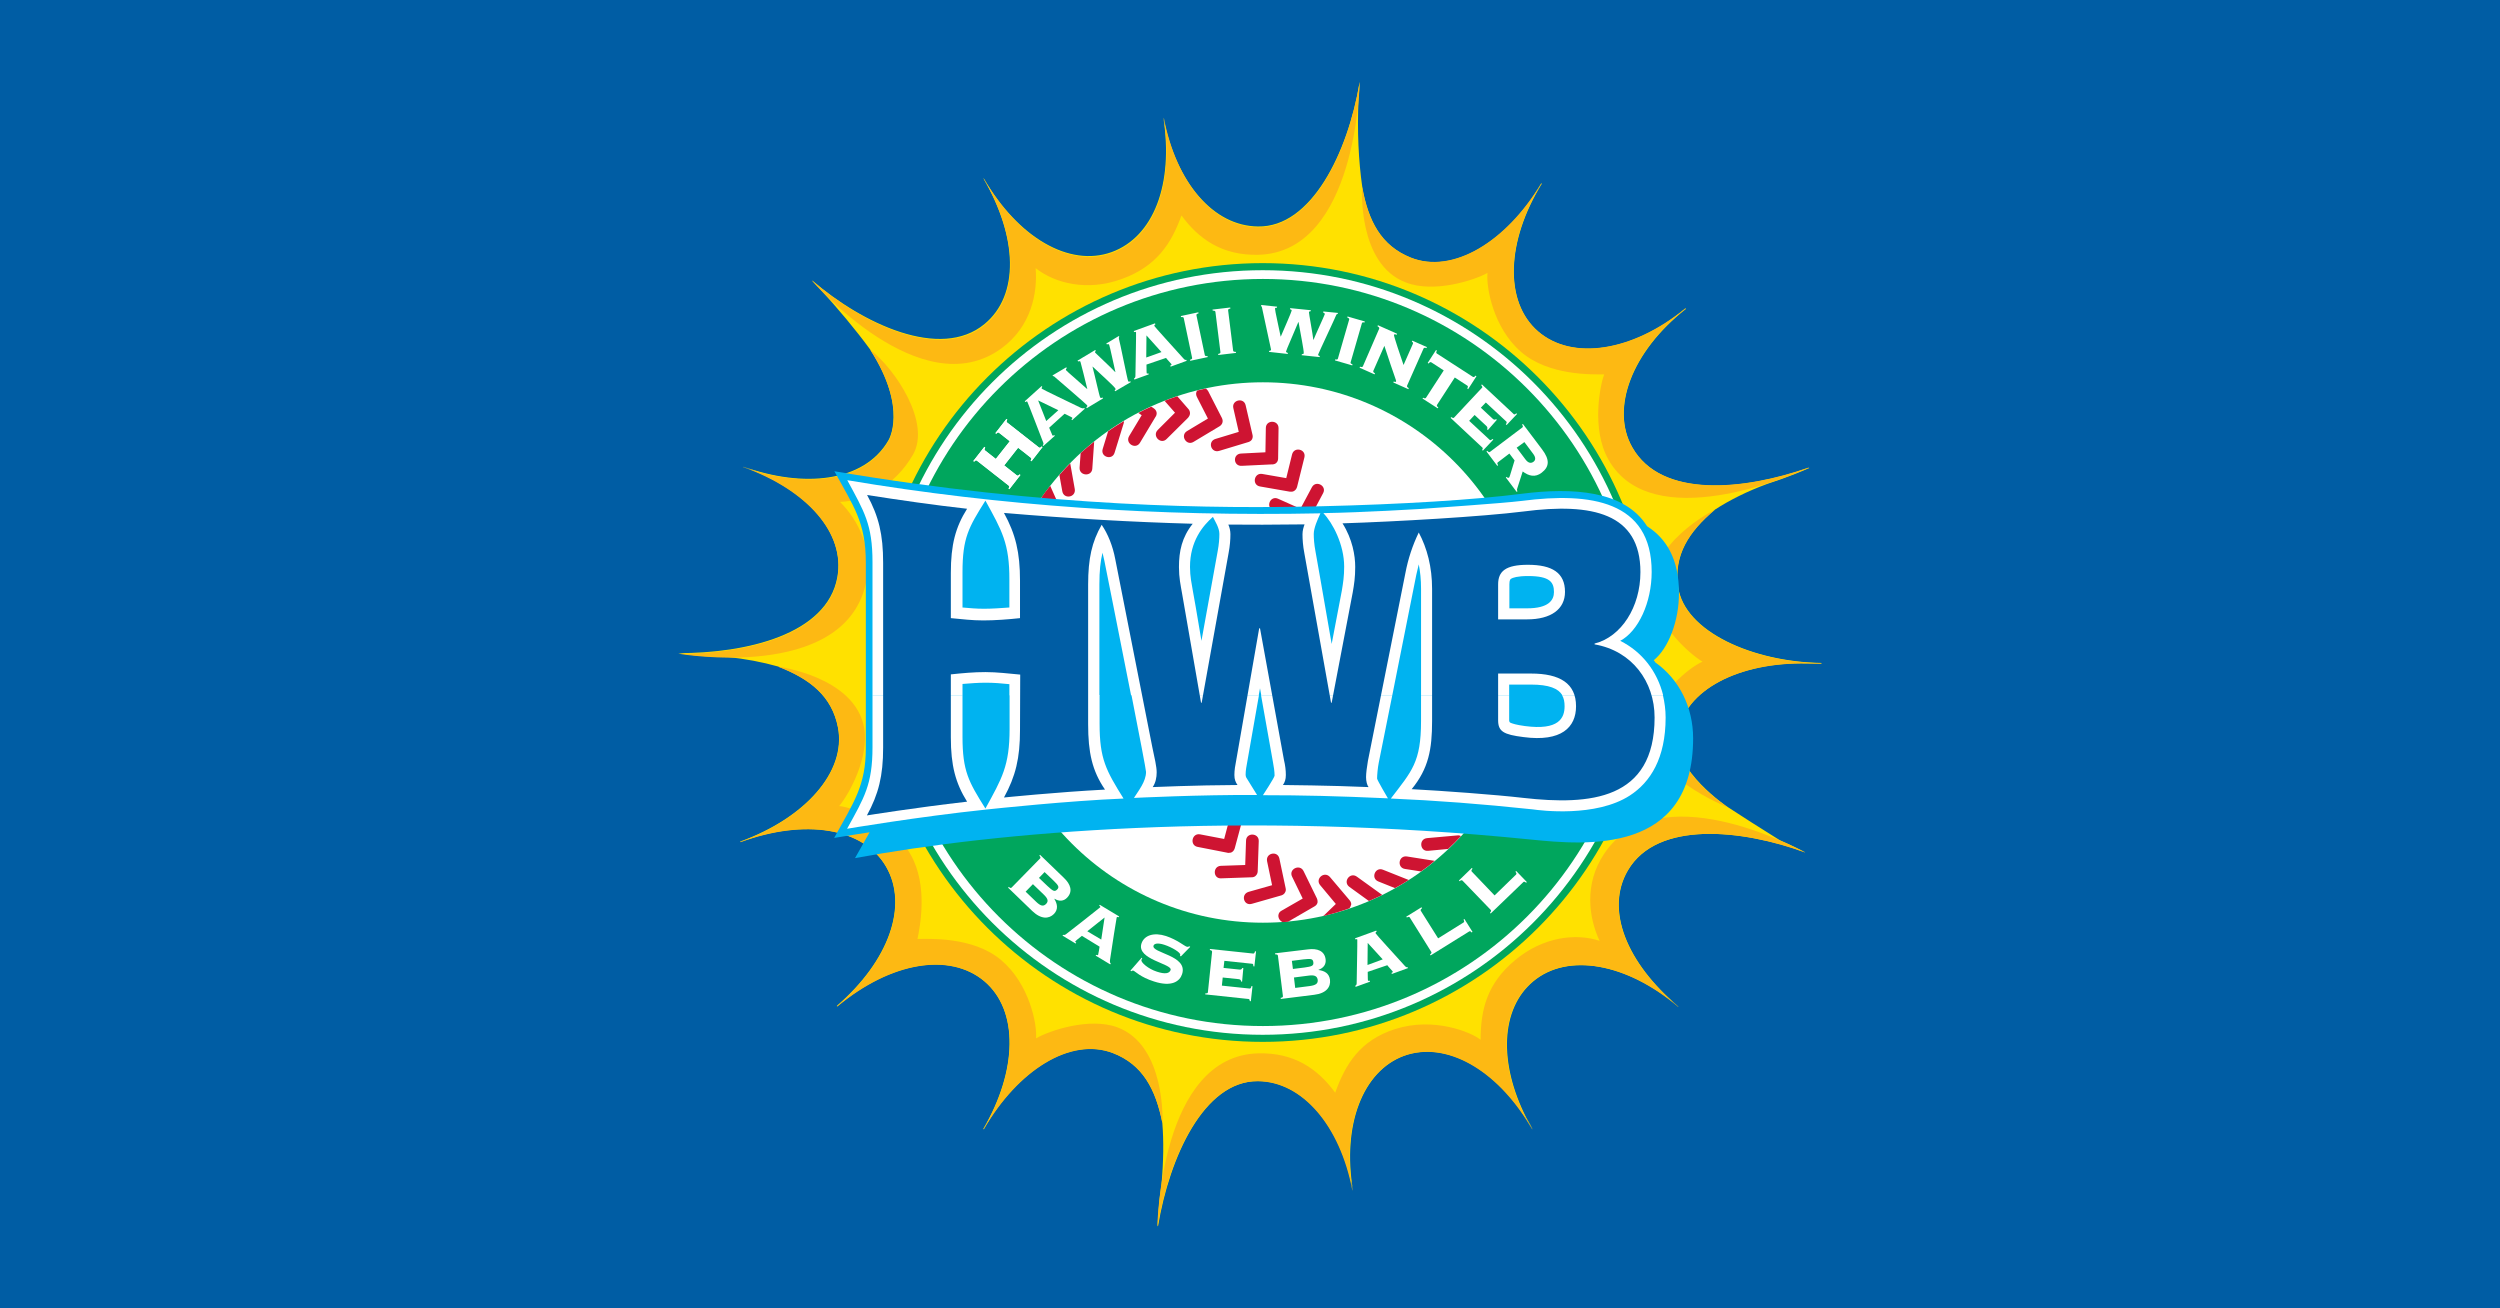 <?xml version="1.0" encoding="UTF-8"?>
<!-- Generator: Adobe Illustrator 27.1.1, SVG Export Plug-In . SVG Version: 6.00 Build 0)  -->
<svg xmlns="http://www.w3.org/2000/svg" xmlns:xlink="http://www.w3.org/1999/xlink" version="1.1" id="Layer_1" x="0px" y="0px" viewBox="0 0 1200 628" style="enable-background:new 0 0 1200 628;" xml:space="preserve">
<style type="text/css">
	.st0{fill:#005DA4;}
	.st1{fill:#FFE100;}
	.st2{fill:#FDB913;}
	.st3{fill:#00A65D;}
	.st4{fill:#FFFFFF;}
	.st5{fill-rule:evenodd;clip-rule:evenodd;fill:#FFFFFF;}
	.st6{fill:#CE1432;}
	.st7{fill:#00B3F0;}
</style>
<rect x="-2.5" y="-2.5" class="st0" width="1205" height="633"></rect>
<g>
	<path class="st1" d="M652.6,39.6l-0.1,1.2c0,1.3-0.2,3.8-0.4,7c-0.7,15.1,0,29.5,1.8,42c2.9,16.3,9.1,28.2,23.3,33.9   c20.2,8.1,45.9-7.6,62.6-35.5c0.2-0.3,0.3-0.1,0.2,0.1c-16.8,27.3-18.2,56.5-1.7,70.8c16.5,14.3,45.6,9.6,70.6-10.9   c0.2-0.2,0.5-0.1,0.2,0.2c-25.9,20.4-36.1,47.8-25.6,66.3c14,24.8,53.8,20.6,84.5,9.9c0.4-0.1,0.7,0,0.1,0.2   c-2.5,1.1-10,4.3-19.9,7.5c-9.5,3.5-17.9,7.7-25,12.3c-12.7,10.7-19.8,21.9-17.7,37.1c3.1,21.6,36.1,36,68.6,36.5   c0.3,0,0.4,0.3,0,0.3c-1.7,0-6.6-0.1-6.6-0.1c-32.5-0.7-59,12.5-62.2,34c-2.6,17.4,24.2,35.1,24.2,35.1c7,4.6,15.2,9.8,24.8,15.8   c6.5,2.8,11,5.2,12.2,5.8c-30.3-11-71-15.4-85.1,8.7c-11,18.8-0.7,44.3,24.2,65.3c-24.6-20.7-53-26-69.7-12   c-15.6,13.1-16.6,39-3.4,65.2c1,1.8,2.1,3.7,3.2,5.6l-1.2-1.8c-16.1-26.9-40.3-40.6-60.4-33.4c-20,7.3-29.9,33.4-24.7,64.5   c-6-30.9-24.1-52.1-45.5-52.3c-26.1-0.2-42.6,36.9-48,69.4c-0.1,0.4-0.2,0.2-0.2,0c0,0,0.1-8.3,1.8-19.7c1-11.3,1.1-21.1,0.4-29.6   c-3.2-16.3-9.5-28.1-23.8-33.6c-20.4-7.8-45.7,8.4-61.9,36.5c-0.1,0.1-0.3,0.1-0.2-0.1c16.3-27.9,17.1-56.8,0.4-70.9   c-16.6-13.9-44.7-9.3-70.4,12c-0.2,0.2-0.5,0.1-0.2-0.2c24.8-21.5,34.3-48,23.5-66.7c-10.9-18.9-39.1-23.1-69.8-11.9   c-0.2,0.1-0.3-0.1-0.1-0.2c30.8-11.2,50.9-33.3,46.8-54.7c-2.9-15-13.3-23.3-28.8-29.3c-7.5-2.1-15.7-3.7-24.1-4.5   c-13.5-0.1-23.7-1.9-23.7-1.9c32.5,0.1,71.3-8.9,76.3-36.4c3.9-21.5-14.7-42.2-45.3-53.2c29.2,10.5,58.2,7.5,69.8-12.5   c0,0,9.6-15.1-8.7-43.6c-7.1-9.7-15.5-19.7-24.1-29.1c-2.5-2.6-3.9-4.2-3.9-4.2c24.3,20.9,61.7,38.6,82.9,21   c16.8-13.9,15.8-41.7-0.5-69.8c-0.1-0.2,0-0.2,0.1-0.1c16.3,28.2,40.9,42.8,61.4,35.4c20-7.3,29.8-32.4,24.8-64.6   c6.2,31.4,24.1,52.1,45.4,52.3C629.4,109.2,646.9,73.4,652.6,39.6l-0.1,0.5L652.6,39.6L652.6,39.6z"></path>
	<path class="st2" d="M604,122.3c-17.2,0.4-28.5-7.4-36.9-18.9c-4.9,13.7-12.1,24.5-28.6,30.5c-16.6,6.1-32.2,2.1-41.4-5.2   c1,11.9-2.1,28.1-16.4,38.5c-38.5,28.2-90.8-32.3-90.8-32.3c-0.1-0.1,0-0.2,0.1-0.1c24.2,21,61.6,38.7,82.8,21.1   c16.8-13.9,15.8-41.7-0.5-69.8c-0.1-0.2,0-0.2,0.1-0.1c16.3,28.2,40.9,42.8,61.4,35.4c20-7.3,29.8-32.4,24.8-64.6   c0-0.1,0.1-0.1,0.1,0c6.1,31.4,24,52.2,45.4,52.3c25.4,0.2,43-35.7,48.5-69.5c0-0.1,0.1-0.1,0.1,0   C652.6,39.6,651.3,121.1,604,122.3L604,122.3z"></path>
	<path class="st2" d="M653.8,89.7c2.9,16.4,9.1,28.2,23.3,33.9c20.2,8.1,45.9-7.6,62.6-35.5c0.2-0.3,0.3-0.1,0.2,0.1   c-16.8,27.3-18.2,56.5-1.7,70.8c16.5,14.3,45.6,9.6,70.6-10.9c0.2-0.2,0.5-0.1,0.2,0.2c-25.9,20.4-36.1,47.8-25.6,66.3   c14,24.8,53.8,20.6,84.5,9.9c0.4-0.1,0.7,0,0.1,0.2c-8.6,3.7-75.1,32.5-95.9-4c-8.5-14.9-3.9-36.3-2.1-41   c-5.3,0-26.6,0.8-39.9-10.8c-13.4-11.6-16.8-31.2-16.1-37.9c-6.5,3.6-25.8,9.8-39.1,4.6C651.4,126.9,653.8,89.7,653.8,89.7   L653.8,89.7z"></path>
	<path class="st2" d="M438.2,218.3c-8.9,15.3-23.3,22.3-35,22.6c8.5,8.5,16.4,22.9,12.2,40.1c-11.4,46.4-89.7,32.8-89.7,32.8   c32.5,0.1,71.3-8.9,76.3-36.4c3.9-21.5-14.7-42.2-45.3-53.2c-0.1,0-0.1-0.1,0-0.1c29.2,10.6,58.2,7.6,69.8-12.4   c0,0,9.6-15.2-8.8-43.8C429.9,177.3,447,203.1,438.2,218.3L438.2,218.3z"></path>
	<path class="st2" d="M823.1,244.7c-12.7,10.7-19.8,21.9-17.7,37.1c3.1,21.6,36.1,36,68.6,36.5c0.3,0,0.4,0.3,0,0.3   c-1.7,0-6.6-0.1-6.6-0.1c-32.5-0.7-59,12.5-62.2,34c-2.6,17.4,24.2,35.1,24.2,35.1s-39.6-16-37-37.1c2.2-17.6,18.6-30.2,24.8-32.9   c-6.4-3.8-21.4-17.4-23.6-31.6C789.7,261.1,823.1,244.7,823.1,244.7L823.1,244.7z"></path>
	<path class="st2" d="M604,505.6c17.2-0.4,28.5,7.4,36.9,18.9c4.9-13.7,11.9-25.1,28.6-30.5c18.6-6,36.6,1.4,41.2,5.1   c0-14.5,3.1-27,16.5-38.2c13.6-11.4,29.5-13,40.6-9.3c-5.1-10.9-7.6-27.1,2.2-41.8c25.7-38.4,91.4-3.2,96.4-0.7   c0.1,0.1,0.1,0.1,0,0.1c-30.3-11.1-71-15.5-85.1,8.6c-11,18.8-0.7,44.4,24.3,65.4c0.1,0.1,0,0.2-0.1,0.1   c-24.6-20.9-53.1-26.3-69.8-12.2c-15.6,13.1-16.6,39-3.4,65.2c1,1.8,2.1,3.7,3.2,5.6c0.1,0.1,0,0.2-0.1,0.1l-1.1-1.8   c-16.1-26.9-40.3-40.6-60.4-33.4c-20,7.3-29.9,33.4-24.7,64.5c0,0.2-0.1,0.1-0.1,0c-5.9-30.9-24-52.2-45.4-52.3   c-26.1-0.2-42.6,36.9-48,69.4c-0.1,0.4-0.2,0.2-0.2,0C555.7,588.3,556.7,506.8,604,505.6L604,505.6z"></path>
	<path class="st2" d="M558,539.2c-3.2-16.3-9.5-28.2-23.8-33.7c-20.4-7.8-45.7,8.4-61.9,36.5c-0.1,0.1-0.3,0.1-0.2-0.1   c16.3-27.9,17.1-56.8,0.4-70.9c-16.6-13.9-44.7-9.3-70.4,12c-0.2,0.2-0.5,0.1-0.2-0.2c24.8-21.5,34.3-48,23.5-66.7   c-10.9-18.9-39.1-23.1-69.8-11.9c-0.2,0.1-0.3-0.1-0.1-0.2c30.8-11.2,50.9-33.3,46.8-54.7c-2.9-15-13.3-23.3-28.8-29.3   c0,0,36.9,4.7,41.3,29.4c2.5,14.1-7.2,31.8-12,37.5c6.7,0.6,25.3,7.7,34.2,23.1c8.7,15.1,4.5,35.1,3.4,40.7   c5.1,0,26.6-1.3,40.1,10.1c13.6,11.4,17.4,30.9,16.8,37.6c6.4-3.7,25.6-10.2,39-5.3C559.8,501.8,558,539.2,558,539.2L558,539.2z"></path>
	<path class="st3" d="M606.1,126.3c103.2,0,186.9,83.7,186.9,186.9c0,103.2-83.7,186.9-186.9,186.9s-186.9-83.7-186.9-186.9   C419.2,210,502.9,126.3,606.1,126.3L606.1,126.3z"></path>
	<path class="st4" d="M606.1,129.7c-101.4,0-183.5,82.2-183.5,183.5c0,101.4,82.2,183.5,183.5,183.5c101.4,0,183.5-82.2,183.5-183.5   C789.7,211.9,707.5,129.7,606.1,129.7L606.1,129.7z"></path>
	<path class="st3" d="M426.9,313.2c0-99,80.3-179.3,179.3-179.3s179.3,80.3,179.3,179.3c0,99-80.3,179.3-179.3,179.3   S426.9,412.2,426.9,313.2L426.9,313.2z"></path>
	<path class="st5" d="M485.6,426c-0.3,0.3-0.6,0.4-1.4-0.3l-0.3,0.4l11.6,11.2c4.3,4.1,8,3.8,10.4,1.4c2.1-2.2,1.7-4.7,0.2-7.2   l0.1-0.1c2,1.3,4.3,1.3,6-0.5c2.9-3,1.7-6.5-1.6-9.6l-11.4-11l-0.3,0.4c0.7,0.8,0.6,1.1,0.3,1.4L485.6,426L485.6,426z M501.4,418.6   l4.1,3.9c2.6,2.5,3.1,3.3,1.9,4.5c-1.2,1.2-2,0.7-4.6-1.7l-4.1-3.9L501.4,418.6L501.4,418.6z M495.8,424.4l5.1,4.9   c2.1,2,2.5,3.3,1.2,4.6c-1.3,1.3-2.6,1-4.7-1l-5.1-4.9L495.8,424.4L495.8,424.4z"></path>
	<path class="st5" d="M530.2,440.4l-1.6,10.6l-6.7-4L530.2,440.4L530.2,440.4z M527.8,454.4c-0.1,0.6-0.6,3.8-0.7,3.9   c-0.1,0.2-0.4,0.3-0.9,0l-0.3,0.4l7,4.2l0.3-0.4c-0.4-0.3-0.5-0.6-0.4-1.7c1-6.8,3.1-20.1,3.2-20.4c0.2-0.4,0.5-0.3,0.9-0.1   l0.3-0.4l-9.3-5.6l-0.3,0.4c0.3,0.2,0.7,0.5,0.5,0.8c-0.1,0.2-15.6,12.3-16.4,12.9c-0.6,0.4-0.9,0.5-1.4,0.3l-0.3,0.4l6.3,3.8   l0.3-0.4c-0.5-0.3-0.6-0.5-0.4-0.7c0.1-0.2,0.6-0.6,3.1-2.6L527.8,454.4L527.8,454.4z"></path>
	<path class="st4" d="M542.6,465.9l0.4,0.3c0.3-0.2,0.6-0.4,1-0.3c0.9,0.3,3.3,3.1,9.9,5.2c8.6,2.8,12.4-0.1,13.5-3.5   c3-9.1-14.9-10.1-13.7-13.7c0.3-0.9,1.8-1.5,5.2-0.4c3.7,1.2,7.9,3.8,7.6,4.8l-0.1,0.4l0.4,0.4l4.5-4.6l-0.4-0.3   c-0.4,0.2-0.7,0.4-1.3,0.2c-1.1-0.3-4.5-3.3-9.9-5.1c-5.8-1.9-10.5-0.4-11.8,3.6c-2.5,7.7,14.9,9.7,14,12.7   c-0.6,1.7-2.7,2.1-6.6,0.8c-4.1-1.3-7.8-4.5-7.4-5.6c0.1-0.4,0.2-0.6,0.4-0.8l-0.3-0.3L542.6,465.9L542.6,465.9z"></path>
	<path class="st4" d="M596.8,464.7l-0.5-0.1c-0.2,0.5-0.5,0.9-1.3,0.8l-7.7-0.8l0.4-3.4l13.3,1.4c0.5,0,0.6,0.3,0.6,1.2l0.5,0.1   l0.8-7.2l-0.5-0.1c-0.2,0.9-0.4,1.1-0.9,1.1l-20.7-2.2l-0.1,0.5c1,0.2,1.1,0.5,1.1,0.9l-2,19.3c0,0.4-0.2,0.7-1.2,0.6l-0.1,0.5   l20.7,2.2c0.5,0,0.6,0.3,0.7,1l0.5,0.1l0.8-7.2l-0.5-0.1c-0.2,1-0.4,1.2-0.9,1.2l-13.3-1.4l0.4-3.9l7.7,0.8   c0.8,0.1,1.1,0.5,1.1,1.1l0.5,0.1L596.8,464.7L596.8,464.7z"></path>
	<path class="st5" d="M615.8,478.1c0,0.4,0,0.7-1.1,0.9l0.1,0.5l16-2c5.9-0.7,8-3.8,7.6-7.2c-0.4-3.1-2.6-4.3-5.5-4.7l0-0.1   c2.3-0.8,3.7-2.5,3.4-5c-0.5-4.1-4-5.4-8.5-4.8l-15.8,1.9l0.1,0.5c1,0,1.2,0.2,1.3,0.6L615.8,478.1L615.8,478.1z M620.1,461.2   l5.6-0.7c3.6-0.4,4.5-0.3,4.7,1.4c0.2,1.7-0.7,2-4.2,2.5l-5.6,0.7L620.1,461.2L620.1,461.2z M621.1,469.2l7-0.9   c2.9-0.4,4.1,0.2,4.4,2c0.2,1.8-0.9,2.6-3.8,3l-7,0.9L621.1,469.2L621.1,469.2z"></path>
	<path class="st5" d="M656.5,452.6l7.2,7.9l-7.3,2.7L656.5,452.6L656.5,452.6z M665.9,463.3c0.3,0.5,2.6,2.9,2.6,3   c0.1,0.2,0,0.5-0.6,0.7l0.2,0.5l7.7-2.8l-0.2-0.5c-0.5,0.2-0.8,0-1.5-0.8c-4.6-5.1-13.7-15-13.8-15.4c-0.1-0.4,0.1-0.6,0.5-0.8   l-0.2-0.5l-10.2,3.7l0.2,0.5c0.4-0.1,0.8-0.2,0.9,0.1c0.1,0.2-0.3,19.9-0.3,20.9c0,0.7-0.2,1-0.7,1.3l0.2,0.5l6.9-2.5l-0.2-0.5   c-0.5,0.2-0.8,0.1-0.8-0.1c-0.1-0.2,0-0.8-0.1-4.1L665.9,463.3L665.9,463.3z"></path>
	<path class="st4" d="M682,437.2c-0.2-0.3-0.2-0.6,0.6-1.3l-0.3-0.4L675,440l0.3,0.4c0.9-0.5,1.2-0.3,1.4,0l10.3,16.5   c0.2,0.3,0.2,0.6-0.6,1.3l0.3,0.4l18.5-11.5c0.4-0.2,0.6-0.2,1.2,0.5l0.4-0.3l-3.9-6.2l-0.4,0.3c0.4,0.9,0.4,1.1,0,1.4l-12.2,7.6   L682,437.2L682,437.2z"></path>
	<path class="st4" d="M706.5,418.4c-0.3-0.3-0.4-0.6,0.3-1.4l-0.3-0.4l-6.2,6l0.3,0.4c0.8-0.7,1.1-0.5,1.4-0.3l13.5,14   c0.3,0.3,0.4,0.6-0.3,1.4l0.3,0.4l15.7-15.1c0.3-0.3,0.6-0.3,1.3,0.3l0.4-0.3l-5.1-5.3l-0.4,0.3c0.6,0.8,0.6,1,0.3,1.4l-10.3,10   L706.5,418.4L706.5,418.4z"></path>
	<path class="st4" d="M476.5,313.2c0-71.6,58-129.7,129.7-129.7c71.6,0,129.7,58,129.7,129.7c0,71.6-58,129.7-129.7,129.7   C534.5,442.9,476.5,384.8,476.5,313.2L476.5,313.2z"></path>
	<path class="st4" d="M483.4,202.8c-0.3-0.2-0.4-0.5,0.1-1.4l-0.4-0.3l-5.3,6.8l0.4,0.3c0.7-0.8,1-0.7,1.3-0.5l5.2,4.1l-6.7,8.5   l-5.2-4.1c-0.3-0.2-0.4-0.5,0.1-1.4l-0.4-0.3l-5.3,6.8l0.4,0.3c0.7-0.8,1-0.7,1.3-0.5l15.3,12c0.3,0.2,0.4,0.5-0.1,1.4l0.4,0.3   l5.3-6.8l-0.4-0.3c-0.7,0.8-1,0.7-1.3,0.5l-6.1-4.8l6.7-8.5l6.1,4.8c0.3,0.2,0.4,0.5-0.1,1.4l0.4,0.3l5.3-6.8l-0.4-0.3   c-0.7,0.8-1,0.7-1.3,0.5L483.4,202.8L483.4,202.8z"></path>
	<path class="st5" d="M498.3,192.2l9.7,4.7l-5.8,5.2L498.3,192.2L498.3,192.2z M511,198.6c0.5,0.3,3.5,1.7,3.6,1.8   c0.2,0.2,0.2,0.5-0.3,0.9l0.3,0.4l6.1-5.5l-0.3-0.4c-0.4,0.3-0.7,0.3-1.7-0.1c-6.2-3-18.3-8.8-18.6-9.1c-0.3-0.3-0.1-0.6,0.2-0.9   l-0.3-0.4l-8.1,7.3l0.3,0.4c0.3-0.2,0.7-0.5,0.9-0.2c0.2,0.2,7.2,18.5,7.6,19.5c0.3,0.7,0.2,1-0.2,1.4l0.3,0.4l5.5-4.9l-0.3-0.4   c-0.4,0.4-0.7,0.4-0.8,0.2c-0.2-0.2-0.3-0.8-1.6-3.7L511,198.6L511,198.6z"></path>
	<path class="st4" d="M529.5,191.2l-0.3-0.4c-0.5,0.3-0.9,0.3-1.1,0c-0.4-0.6-2.4-9.9-3.7-14.8l0.1,0c4.2,4,10.2,9.3,10.9,10.5   c0.2,0.3,0,0.6-0.4,0.9l0.3,0.4l7.5-4.4l-0.3-0.4c-0.3,0.2-0.8,0.4-1-0.1c-0.3-0.4-4.1-19.5-4.4-20.2c-0.1-0.4-0.1-0.8,0.2-1   l-0.3-0.4l-6,3.6l0.3,0.4c0.4-0.1,0.9-0.3,1.1,0.2c0.3,0.5,2.5,11.1,3,13.1l-0.1,0c-1.9-2.1-9.5-9.1-9.6-9.3   c-0.2-0.4,0-0.6,0.3-0.9l-0.3-0.4l-8.5,5.1l0.3,0.4c0.3-0.1,0.8-0.3,1.1,0.1c0.2,0.4,2.5,9.9,3.3,13.1l-0.1,0   c-2.6-2.4-9.9-8.6-10.1-9c-0.2-0.4,0-0.7,0.4-1l-0.3-0.4l-6.6,3.9l0.3,0.4c0.1-0.1,0.4-0.1,0.6,0.2c0.6,0.5,15.6,13.4,15.7,13.7   c0.3,0.5,0,0.7-0.4,1l0.3,0.4L529.5,191.2L529.5,191.2z"></path>
	<path class="st5" d="M550.3,161l7.2,8l-7.3,2.6L550.3,161L550.3,161z M559.7,171.8c0.3,0.5,2.6,2.9,2.6,3c0.1,0.2,0,0.5-0.6,0.7   l0.2,0.5l7.7-2.8l-0.2-0.5c-0.5,0.2-0.8,0-1.5-0.8c-4.6-5.1-13.7-15.1-13.8-15.4c-0.1-0.4,0.1-0.6,0.5-0.8l-0.2-0.5l-10.2,3.7   l0.2,0.5c0.4-0.1,0.8-0.2,0.9,0.1c0.1,0.2-0.3,19.9-0.3,20.9c0,0.7-0.2,1-0.7,1.3l0.2,0.5l6.9-2.5l-0.2-0.5   c-0.5,0.2-0.8,0.1-0.8-0.1c-0.1-0.2,0-0.8-0.1-4.1L559.7,171.8L559.7,171.8z"></path>
	<path class="st4" d="M579.7,171.4l-0.1-0.5c-1,0.1-1.2-0.1-1.3-0.5l-4-19c-0.1-0.4,0-0.7,1-1l-0.1-0.5l-8.4,1.8l0.1,0.5   c1-0.1,1.2,0.1,1.3,0.5l4,19c0.1,0.4,0,0.7-1,1l0.1,0.5L579.7,171.4L579.7,171.4z"></path>
	<path class="st4" d="M593.3,169.4l-0.1-0.5c-1,0-1.2-0.2-1.3-0.6l-2.4-19.3c0-0.4,0-0.7,1.1-0.9l-0.1-0.5l-8.5,1l0.1,0.5   c1,0,1.2,0.2,1.3,0.6l2.4,19.3c0,0.4,0,0.7-1.1,0.9l0.1,0.5L593.3,169.4L593.3,169.4z"></path>
	<path class="st4" d="M618.1,169.9l0.1-0.5c-0.5-0.1-0.9-0.3-0.9-0.7c0.1-0.7,4-9.4,5.9-14.1l0.1,0c1,5.7,2.6,13.6,2.5,14.9   c0,0.3-0.3,0.5-0.9,0.5l-0.1,0.5l8.6,0.9l0.1-0.5c-0.4-0.1-0.8-0.2-0.8-0.7c0.1-0.5,8.4-18.1,8.6-18.8c0.1-0.4,0.4-0.7,0.8-0.7   l0.1-0.5l-7-0.7l-0.1,0.5c0.4,0.2,0.8,0.3,0.8,0.8c-0.1,0.5-4.7,10.4-5.4,12.3l-0.1,0c-0.3-2.8-2.2-12.9-2.1-13.2   c0-0.4,0.4-0.5,0.8-0.5l0.1-0.5l-9.9-1l-0.1,0.5c0.3,0.1,0.9,0.3,0.8,0.7c0,0.4-3.9,9.4-5.2,12.4l-0.1,0   c-0.7-3.5-2.8-12.8-2.7-13.3c0-0.5,0.4-0.5,0.9-0.5l0.1-0.5l-7.6-0.8l-0.1,0.5c0.1,0,0.3,0.2,0.4,0.5c0.1,0.8,4.4,20.1,4.4,20.4   c-0.1,0.5-0.4,0.6-0.9,0.6l-0.1,0.5L618.1,169.9L618.1,169.9z"></path>
	<path class="st4" d="M649.1,175.4l0.1-0.5c-1-0.4-1-0.7-0.9-1l5.4-18.7c0.1-0.4,0.3-0.6,1.3-0.4l0.1-0.5l-8.3-2.4l-0.1,0.5   c1,0.4,1,0.7,0.9,1l-5.4,18.7c-0.1,0.4-0.3,0.6-1.3,0.4l-0.1,0.5L649.1,175.4L649.1,175.4z"></path>
	<path class="st4" d="M654.2,175.8c-0.2,0.3-0.4,0.6-1.4,0.2l-0.2,0.5l7.2,3.2l0.2-0.5c-0.9-0.5-0.9-0.8-0.8-1.2l5.3-12   c5.1,15.7,5.8,16.6,5.6,17.1c-0.1,0.3-0.4,0.3-1.1,0l-0.2,0.5l7.2,3.2l0.2-0.5c-0.9-0.5-0.9-0.8-0.8-1.2l7.9-17.8   c0.2-0.3,0.4-0.6,1.4-0.2l0.2-0.5l-7-3.1l-0.2,0.5c0.5,0.3,0.7,0.6,0.5,1l-4.5,10.2c-1.4-4.1-4.8-14.1-4.6-14.5   c0.1-0.2,0.4-0.4,1.3,0l0.2-0.5l-9.2-4.1l-0.2,0.5c0.9,0.5,0.9,0.8,0.8,1.2L654.2,175.8L654.2,175.8z"></path>
	<path class="st4" d="M690.1,196l0.3-0.4c-0.8-0.6-0.8-1-0.6-1.3l8.5-13.1l6,3.9c0.4,0.3,0.4,0.5,0,1.4l0.4,0.3l4-6.2l-0.4-0.3   c-0.6,0.7-0.9,0.8-1.3,0.6l-17.3-11.2c-0.4-0.3-0.4-0.5,0-1.4l-0.4-0.3l-4,6.2l0.4,0.3c0.6-0.7,0.9-0.8,1.3-0.6l6,3.9l-8.5,13.1   c-0.2,0.3-0.5,0.5-1.4,0l-0.3,0.4L690.1,196L690.1,196z"></path>
	<path class="st4" d="M718.5,201.5l-0.4-0.3c-0.5,0.3-1,0.4-1.6-0.2l-5.7-5.3l2.4-2.5l9.8,9.1c0.3,0.3,0.3,0.6-0.2,1.4l0.4,0.3   l5-5.3l-0.4-0.3c-0.7,0.6-1,0.7-1.3,0.3l-15.2-14.2l-0.3,0.4c0.7,0.8,0.6,1.1,0.3,1.3l-13.3,14.2c-0.3,0.3-0.5,0.4-1.4-0.2   l-0.3,0.4l15.2,14.2c0.3,0.3,0.3,0.6-0.1,1.2l0.4,0.3l5-5.3l-0.4-0.3c-0.8,0.7-1.1,0.7-1.4,0.4l-9.8-9.1l2.6-2.8l5.7,5.3   c0.6,0.6,0.5,1.1,0.3,1.6l0.4,0.3L718.5,201.5L718.5,201.5z"></path>
	<path class="st5" d="M724.5,217.7l2.5,3.3c-0.4,1-2.3,8-2.6,8.2c-0.4,0.3-0.8,0.2-1.2-0.3l-0.4,0.3l5.2,6.9l0.4-0.3   c-0.3-0.4-0.3-0.8-0.1-1.4l2.6-8.1c2.9,2.2,6,3,9.1,0.6c3.8-2.9,3.9-6.3,0.2-11.2l-9.2-12.2l-0.4,0.3c0.6,0.9,0.4,1.2,0.1,1.4   l-15.5,11.7c-0.3,0.2-0.6,0.3-1.3-0.5l-0.4,0.3l5.2,6.9l0.4-0.3c-0.6-0.9-0.4-1.2-0.1-1.4L724.5,217.7L724.5,217.7z M731.7,212.2   l4.2,5.6c1.5,2,1.1,3.2,0.1,3.9c-1,0.7-2.3,0.8-3.8-1.2l-4.2-5.6L731.7,212.2L731.7,212.2z"></path>
	<path class="st6" d="M714.5,384.5l-4.7-6.5l-9.9,6.2c-3.4,2.2-6.7-3-3.2-5.2l12.3-7.7c0.6-0.4,1.4-0.6,2.1-0.5   c0.6,0.1,1.2,0.4,1.8,1l0.2,0.3l5,6.8C716.8,380.9,715.7,382.7,714.5,384.5L714.5,384.5z M706.2,395.7l-1-2.3l-11.1,3.8   c-3.8,1.3-5.8-4.4-2-5.7l13.8-4.7c0.7-0.2,1.5-0.3,2.1,0c0.6,0.2,1.1,0.7,1.5,1.4l0.2,0.3l0.8,1.8   C709.1,392.1,707.7,393.9,706.2,395.7L706.2,395.7z M695.1,407.5l-9.6,0.9c-4,0.4-4.6-5.7-0.5-6.1l14.5-1.3c0.6-0.1,1.2,0,1.8,0.3   C699.3,403.5,697.2,405.5,695.1,407.5L695.1,407.5z M682.1,418.3l-7.7-1.2c-4-0.6-3.1-6.6,0.9-6l13.3,2.1   C686.6,415,684.4,416.7,682.1,418.3L682.1,418.3z M669.6,426.3l-8-3.2c-3.8-1.5-1.5-7.2,2.3-5.6l12.3,4.9   C674,423.8,671.8,425.1,669.6,426.3L669.6,426.3z M657.1,432.5l-9.4-6.8c-3.3-2.4,0.3-7.3,3.6-4.9l11.8,8.5   c0.1,0.1,0.2,0.2,0.4,0.3C661.3,430.6,659.2,431.6,657.1,432.5L657.1,432.5z M647.7,436c-4.2,1.5-8.3,2.7-12.5,3.7l6-5.8l-7.5-9   c-2.6-3.1,2-7,4.7-3.9l9.4,11.1c0.5,0.6,0.8,1.3,0.8,2C648.4,434.7,648.2,435.4,647.7,436L647.7,436z M615.2,437.1l10.1-5.8   l-5.1-10.5c-1.8-3.6,3.7-6.3,5.5-2.7l6.4,13.1c0.3,0.7,0.4,1.4,0.3,2.1c-0.2,0.6-0.5,1.2-1.2,1.6l-0.3,0.2l-12.6,7.3   c-0.9,0.1-1.8,0.2-2.7,0.2C613.5,441.7,612.6,438.5,615.2,437.1L615.2,437.1z M599.3,428.1l11.3-3.2l-2.4-11.5   c-0.8-4,5.1-5.2,5.9-1.3l3,14.2c0.2,0.7,0.1,1.5-0.3,2.1c-0.3,0.6-0.8,1-1.5,1.3l-0.3,0.1l-14,4C597,435.1,595.4,429.3,599.3,428.1   L599.3,428.1z M586,415.6l11.7-0.4l0.4-11.7c0.1-4,6.2-3.8,6.1,0.2l-0.5,14.5c0,0.7-0.3,1.5-0.8,2c-0.4,0.5-1,0.8-1.8,0.9l-0.4,0   l-14.5,0.5C582.2,421.9,582,415.8,586,415.6L586,415.6z M576.1,400.5l11.5,2.2l3-11.3c1-3.9,6.9-2.3,5.9,1.6l-3.8,14.1   c-0.2,0.7-0.6,1.4-1.2,1.8c-0.5,0.4-1.2,0.5-2,0.5l-0.4-0.1l-14.3-2.8C570.9,405.7,572.1,399.7,576.1,400.5L576.1,400.5z    M570.1,383.3l10.6,5l5.7-10.2c2-3.5,7.3-0.6,5.3,2.9l-7,12.7c-0.4,0.6-0.9,1.2-1.6,1.4c-0.6,0.2-1.3,0.2-2,0l-0.3-0.1l-13.2-6.2   C563.8,387.1,566.4,381.6,570.1,383.3L570.1,383.3z M568.4,365.1l9.1,7.4l8-8.6c2.8-3,7.2,1.2,4.4,4.1l-9.9,10.7   c-0.5,0.5-1.2,0.9-1.9,1c-0.6,0.1-1.3-0.1-1.9-0.5l-0.3-0.2l-11.3-9.2C561.4,367.3,565.3,362.6,568.4,365.1L568.4,365.1z    M571,347.2l7.2,9.2l9.7-6.6c3.4-2.3,6.8,2.8,3.4,5l-12.1,8.2c-0.6,0.4-1.3,0.6-2.1,0.6c-0.6-0.1-1.2-0.4-1.8-0.9l-0.2-0.3   l-8.9-11.5C563.7,347.8,568.5,344,571,347.2L571,347.2z M619.1,266.9l7.3,9.1l9.6-6.7c3.3-2.3,6.8,2.6,3.5,5l-11.9,8.4   c-0.6,0.4-1.3,0.7-2.1,0.6c-0.6-0.1-1.3-0.3-1.8-0.9l-0.2-0.3l-9.1-11.3C611.9,267.5,616.6,263.7,619.1,266.9L619.1,266.9z    M618.1,252.7l9.2,7.2l7.8-8.7c2.7-3,7.2,1.1,4.5,4.1l-9.7,10.8c-0.5,0.5-1.1,0.9-1.9,1c-0.6,0.1-1.3,0-2-0.5l-0.3-0.2l-11.4-9   C611.1,255,614.9,250.2,618.1,252.7L618.1,252.7z M613.5,239.4l10.7,4.8l5.5-10.3c1.9-3.6,7.3-0.7,5.4,2.8l-6.8,12.8   c-0.3,0.6-0.9,1.2-1.6,1.5c-0.6,0.2-1.3,0.3-2,0l-0.3-0.1l-13.3-5.9C607.3,243.3,609.8,237.7,613.5,239.4L613.5,239.4z    M605.9,227.5l11.5,2l2.8-11.4c1-3.9,6.9-2.5,5.9,1.5l-3.5,14.1c-0.2,0.7-0.6,1.4-1.2,1.8c-0.5,0.4-1.2,0.6-1.9,0.5l-0.4,0   l-14.3-2.5C600.8,232.8,601.9,226.8,605.9,227.5L605.9,227.5z M595.7,217.7l11.7-0.6l0.2-11.7c0.1-4,6.1-3.9,6.1,0.1l-0.2,14.5   c0,0.7-0.2,1.5-0.7,2c-0.4,0.5-1,0.8-1.8,0.9l-0.4,0l-14.5,0.7C591.9,223.9,591.6,217.9,595.7,217.7L595.7,217.7z M583.4,210.7   l11.2-3.4l-2.6-11.4c-0.9-3.9,5-5.3,5.9-1.4l3.3,14.2c0.2,0.7,0.1,1.5-0.2,2.1c-0.3,0.6-0.8,1-1.5,1.3l-0.3,0.1l-13.9,4.2   C581.3,217.7,579.5,211.9,583.4,210.7L583.4,210.7z M569.8,206.9l10-6l-5.3-10.4c-0.6-1.2-0.4-2.2,0.1-3c1.4-0.4,2.8-0.7,4.2-1   c0.4,0.3,0.8,0.7,1.1,1.2l6.6,12.9c0.3,0.6,0.5,1.4,0.3,2.1c-0.1,0.6-0.5,1.2-1.1,1.7l-0.3,0.2l-12.5,7.5   C569.5,214.2,566.3,209,569.8,206.9L569.8,206.9z M555.7,206.4l8.3-8.3l-5-5.7c2-0.8,4.1-1.5,6.1-2.2l5.3,6.1   c0.5,0.5,0.8,1.3,0.8,2c0,0.6-0.2,1.3-0.7,1.9l-0.2,0.3L560,210.7C557.2,213.6,552.9,209.3,555.7,206.4L555.7,206.4z M542,209.3   l6-10l-1.6-1.1c2.1-1.1,4.1-2.1,6.2-3l1.2,0.8c0.6,0.4,1.1,1,1.3,1.7c0.2,0.6,0.1,1.3-0.2,2l-0.2,0.3l-7.5,12.5   C545.1,216,539.9,212.8,542,209.3L542,209.3z M529.3,215.5l2.6-8.5c2.5-1.7,5-3.4,7.6-4.9c0,0.3,0,0.6-0.1,1l-0.1,0.3l-4.3,13.9   C533.9,221.1,528.1,219.4,529.3,215.5L529.3,215.5z M518.2,224.5l0.5-7c2.1-1.9,4.3-3.8,6.5-5.5l-0.9,13   C524,228.9,518,228.5,518.2,224.5L518.2,224.5z M509.9,235.8l-1.4-7.8c1.7-1.9,3.4-3.8,5.2-5.6l2.2,12.4   C516.5,238.8,510.6,239.8,509.9,235.8L509.9,235.8z M504.4,248.8l-4.5-10c1.3-1.9,2.7-3.8,4.2-5.6l5.9,13.2   C511.6,250.1,506.1,252.5,504.4,248.8L504.4,248.8z M502.2,262.9l-7-9.3l-6.1,3.9c1.8-3.8,3.8-7.4,5.9-10.9   c0.4-0.1,0.9-0.2,1.3-0.1c0.6,0.1,1.2,0.4,1.8,1l0.2,0.3l8.7,11.6C509.5,262.5,504.6,266.1,502.2,262.9L502.2,262.9z"></path>
	<path class="st4" d="M483.4,202.8c-0.3-0.2-0.4-0.5,0.1-1.4l-0.4-0.3l-5.3,6.8l0.4,0.3c0.7-0.8,1-0.7,1.3-0.5l5.2,4.1l-6.7,8.5   l-5.2-4.1c-0.3-0.2-0.4-0.5,0.1-1.4l-0.4-0.3l-5.3,6.8l0.4,0.3c0.7-0.8,1-0.7,1.3-0.5l15.3,12c0.3,0.2,0.4,0.5-0.1,1.4l0.4,0.3   l5.3-6.8l-0.4-0.3c-0.7,0.8-1,0.7-1.3,0.5l-6.1-4.8l6.7-8.5l6.1,4.8c0.3,0.2,0.4,0.5-0.1,1.4l0.4,0.3l5.3-6.8l-0.4-0.3   c-0.7,0.8-1,0.7-1.3,0.5L483.4,202.8L483.4,202.8z"></path>
	<path class="st7" d="M793.8,316.9c0.3,0.4,0.6,0.7,0.8,1.1c11.6,8.2,18.1,21.7,18.1,36.4c0,55.7-51.1,51.3-77.7,48.6   c-140.6-14.2-257.4-3.6-324.6,8.9c2.5-4.5,5.1-8.9,7-12.4c0,0-10,1.5-17,2.7c9.5-17.3,15.2-25.1,15.2-43.2v-48.9v-39.9   c0-19.8-6-27.2-15.1-44c102.6,17.5,184.2,18,233.7,16.8c38.5-0.9,73.8-3.1,96.3-6c24.3-3.1,49.3-1.6,60.1,15.6   c9.3,5.9,15.3,15.9,15.3,31.9C806,298,800.8,311.3,793.8,316.9L793.8,316.9z"></path>
	<path class="st5" d="M462,333.7l0,19.9c0,16.5,2.9,21.6,11,34.5c7.9-14.4,11.6-20.5,11.6-38.2l0-16.3h43.2v13.8   c0,16.9,3.1,22.4,11.5,35.9c-26.7,1.1-61.3,4.8-66.1,5.3c-32.4,3.4-66.6,9.2-66.6,9.2c8.2-14.9,12.2-21.1,12.2-39.2v-24.9H462   L462,333.7z M604.3,333.7c-1.4,8.2-5.1,29-5.6,31.9c-0.4,2.2-0.8,4.2-0.8,6.2c0,0.8,0.3,1.4,0.3,1.4l5.2,8.4   c-27-0.2-59.1,1.4-59.1,1.4c2.1-3.4,5.8-7.8,5.8-12.5c0-1-3.2-17.5-7-36.9L604.3,333.7L604.3,333.7z M668.3,333.7l-6.5,32.4   c-0.5,2.5-0.8,6-0.8,7.6c0,0.7,5.2,9.5,5.2,9.5c-24.3-1.1-40.9-1.5-60-1.5c0,0,5.6-8.5,5.6-9.4c0-2-0.4-4.5-0.8-6.6   c-0.8-4.8-2.6-14.3-5.7-32L668.3,333.7L668.3,333.7z M724.4,333.7v12c0,0.4,0.1,1.1,0.8,1.3c1.1,0.4,2.4,0.9,6.7,1.5   c16.4,2.2,19.1-3.9,19.1-9.5c0-2-0.3-3.8-1.2-5.3l48.4,0c0.8,3.4,1.3,7,1.3,10.7c0,19.6-7.3,31-17.1,37.4   c-16.4,10.7-43.3,7.2-46.7,6.7c-24.4-2.6-46.8-4.3-68.1-5.2c10.1-13.2,14.5-17.4,14.5-37.2v-12.4H724.4L724.4,333.7z"></path>
	<path class="st5" d="M418.8,333.7v-24v-39.9c0-18.1-4-24.3-12.1-39.3c73.6,12.4,149,17.5,227.1,15.9c-1.4,3-3.2,7.1-3.2,9.9   c0,2.2,0.2,5,0.8,8.2c0,0,3.7,20.7,7.8,44.6l4.9-25.7c0.6-3.7,1.1-6.7,1.1-11.4c0-10.6-5.5-21-10-25.7c18.9-0.3,46.7-2,46.7-2   c7.5-0.6,38.2-2.6,48.9-3.9c32.5-4.2,62-0.1,62,34.1c0,14.7-6.4,28.5-15.1,33.1c10.6,5.3,17.8,14.8,20.6,26.1l-48.4,0   c-1.9-3.2-6.3-5.1-15.1-5.1l-10.4,0v5.1h-42.3v-51.1c0-4.4-0.4-8.2-1.1-11.7c-0.4,1.6-0.8,3.3-1.2,5.1l-11.5,57.7h-62.9   c-0.2-1.1-0.4-2.2-0.6-3.3c0,0-0.2,1.3-0.6,3.3l-61.3,0c-5.7-29-12.8-64.5-12.8-64.5c-0.3-1.4-0.6-2.7-0.9-3.9   c-1,4.1-1.5,8.8-1.5,15.2v29.2v24h-43.2l0-5.3c-3.8-0.4-7.5-0.7-11.3-0.7c-3.8,0-7.5,0.3-11.2,0.6l0,5.4H418.8L418.8,333.7z    M725.3,277.8c-0.3,0.2-0.8,0.6-0.8,2.7V292h8.5c10.3,0,12.9-3.9,12.9-7.8c0-4.7-1.9-7.7-12.4-7.7   C728.3,276.5,726.1,277.3,725.3,277.8L725.3,277.8z M473,240.3c-8.1,12.9-11,17.9-11,34.4l0,16.9c3.4,0.3,6.6,0.6,10.3,0.6   c3.9,0,8.1-0.3,12.2-0.6v-13.1C484.6,260.8,480.9,254.7,473,240.3L473,240.3z M576.7,307.6l7.8-43.1c0.6-3.2,0.8-6,0.8-8.2   c0-3-2.1-6.1-3.1-8.2c-4.9,4.3-11,11.7-11,24c0,4.7,0.8,8.1,1.4,11.7C572.7,283.9,574.7,295.7,576.7,307.6L576.7,307.6z"></path>
	<path class="st0" d="M719.1,280.5v16.8H733c11.5,0,18.2-4.9,18.2-13.2c0-9.2-6.2-13-17.8-13C722.7,271.1,719.1,274.2,719.1,280.5   L719.1,280.5z M719.1,323.3v22.4c0,5.4,2.6,6.9,12.2,8.1c18.2,2.4,25.2-4.7,25.2-14.8c0-11-7.8-15.7-21.6-15.7H719.1L719.1,323.3z    M572.5,251.4c-5.2,6.5-6.6,13.2-6.6,20.8c0,5.1,0.8,8.7,1.5,12.7l9.1,52.4h0.3l12.9-71.7c0.7-3.6,0.9-6.7,0.9-9.2   c0-1.6-0.4-3.3-1-4.6c9.7,0.1,21.9,0.1,36.6-0.1c-0.5,1.3-1,3-1,4.7c0,2.5,0.2,5.6,0.9,9.2l12.8,71.7h0.3l10.1-52.9   c0.7-4,1.2-7.2,1.2-12.3c0-5.4-1.3-13.3-6.1-20.9c25.4-0.8,67.1-3.2,87-5.7c33-4.3,56,0.9,56,29.1c0,16.8-9.2,31.1-22,34.3v0.4   c17.9,3.1,28.8,17.8,28.8,35.1c0,39.6-31,42.2-62.9,38.6c-13.9-1.6-38.6-3.4-53.7-4.2c8.1-9.9,9.8-19.1,9.8-32.7v-63.4   c0-10.6-2.4-19.6-6.4-27.1c-3,6.2-5.1,12.6-6.4,19.4l-18,90.2c-0.5,2.9-0.9,6-0.9,7.8c0,2,0.5,3.9,1.2,4.8c-17.7-0.8-41.1-1-41.1-1   c0.9-1.3,1.4-2.7,1.4-4.8c0-2.3-0.3-4.7-0.9-7.2l-11.5-63.2h-0.4l-11,63.2c-0.5,2.5-0.9,4.9-0.9,7.2c0,2.2,0.6,3.5,1.5,4.8   c-20.5,0.1-40.7,1-40.7,1c1.4-2.1,1.9-4.6,1.9-7.1c0-2.7-1-6.9-2.1-12.1l-17.8-90.3c-1.2-6.3-3.5-12-6.5-16.4   c-4.7,8.2-6.5,16.2-6.5,28.7v29.2l0,37.8c0,13.5,1.9,22.4,8.1,31.4c-23,1.2-48.5,3.8-48.5,3.8c5.6-10.2,7.7-18.9,7.7-32.4l0.1-26.6   c-5.6-0.5-11.1-1.2-16.7-1.2c-5.6,0-11,0.5-16.6,1.1l0,30.2c0,13.5,2.2,21.9,7.8,30.9c-25.3,2.9-48.1,6.6-48.1,6.6   c5.6-10.2,7.8-19,7.8-32.5v-48.9v-39.9c0-13.5-2.1-22.3-7.7-32.5c16,2.5,32,4.8,48,6.6c-5.6,8.9-7.8,17.3-7.8,30.8l0,21.7   c5.6,0.5,10,1.1,15.6,1.1c5.6,0,12-0.5,17.6-1.1v-18c0-13.5-2.1-22.3-7.7-32.5C513.5,248.9,543.7,250.6,572.5,251.4L572.5,251.4z"></path>
</g>
</svg>
